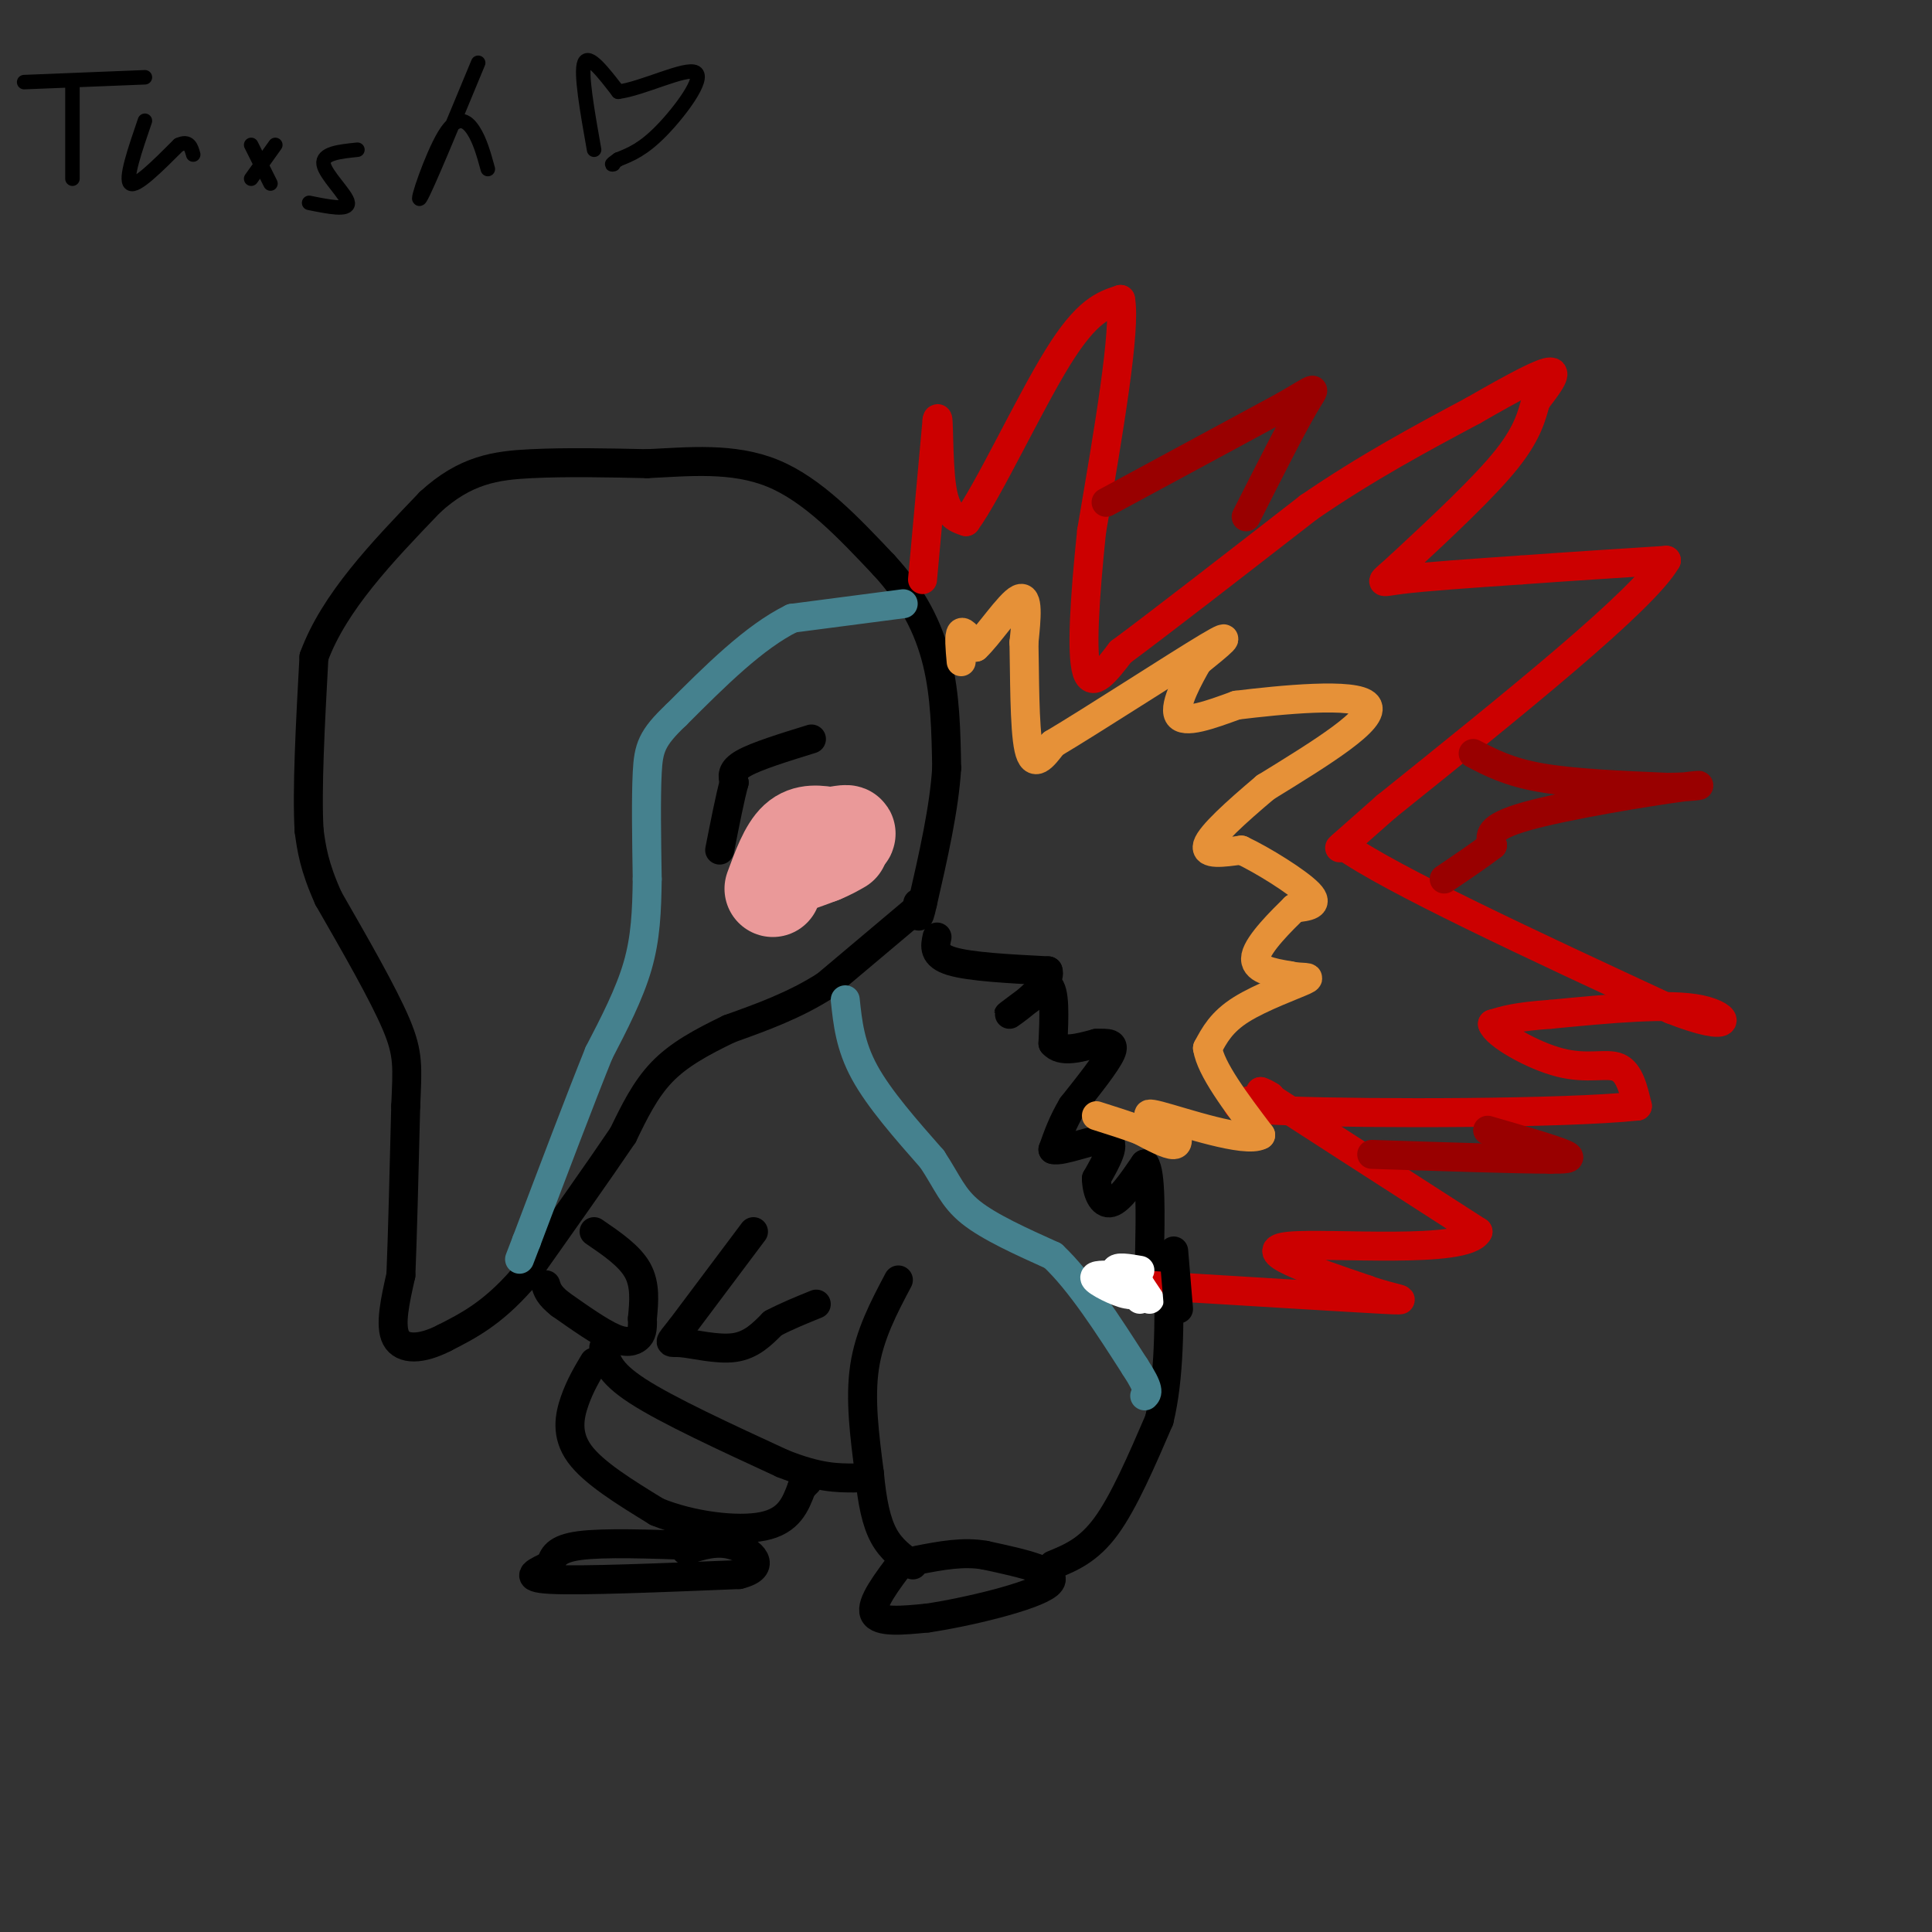 <svg viewBox='0 0 400 400' version='1.1' xmlns='http://www.w3.org/2000/svg' xmlns:xlink='http://www.w3.org/1999/xlink'><rect x="0" y="0" width="400" height="400" fill="#333333" stroke="none"/><g fill='none' stroke='#000000' stroke-width='6' stroke-linecap='round' stroke-linejoin='round'><path d='M190,188c0.000,0.000 -19.000,16.000 -19,16'/><path d='M171,204c-6.500,4.167 -13.250,6.583 -20,9'/><path d='M151,213c-5.867,2.822 -10.533,5.378 -14,9c-3.467,3.622 -5.733,8.311 -8,13'/><path d='M129,235c-4.833,7.167 -12.917,18.583 -21,30'/><path d='M108,265c-6.167,7.000 -11.083,9.500 -16,12'/><path d='M92,277c-4.756,2.444 -8.644,2.556 -10,0c-1.356,-2.556 -0.178,-7.778 1,-13'/><path d='M83,264c0.333,-8.000 0.667,-21.500 1,-35'/><path d='M84,229c0.333,-8.067 0.667,-10.733 -2,-17c-2.667,-6.267 -8.333,-16.133 -14,-26'/><path d='M68,186c-3.000,-6.667 -3.500,-10.333 -4,-14'/><path d='M64,172c-0.500,-8.333 0.250,-22.167 1,-36'/><path d='M65,136c4.167,-11.333 14.083,-21.667 24,-32'/><path d='M89,104c7.333,-6.756 13.667,-7.644 21,-8c7.333,-0.356 15.667,-0.178 24,0'/><path d='M134,96c8.489,-0.400 17.711,-1.400 26,2c8.289,3.400 15.644,11.200 23,19'/><path d='M183,117c5.933,6.422 9.267,12.978 11,20c1.733,7.022 1.867,14.511 2,22'/><path d='M196,159c-0.500,8.333 -2.750,18.167 -5,28'/><path d='M191,187c-1.000,4.667 -1.000,2.333 -1,0'/><path d='M168,153c-5.667,1.750 -11.333,3.500 -14,5c-2.667,1.500 -2.333,2.750 -2,4'/><path d='M152,162c-0.833,3.000 -1.917,8.500 -3,14'/><path d='M156,255c0.000,0.000 -15.000,20.000 -15,20'/><path d='M141,275c-2.881,3.655 -2.583,2.792 0,3c2.583,0.208 7.452,1.488 11,1c3.548,-0.488 5.774,-2.744 8,-5'/><path d='M160,274c2.833,-1.500 5.917,-2.750 9,-4'/><path d='M123,255c3.667,2.500 7.333,5.000 9,8c1.667,3.000 1.333,6.500 1,10'/><path d='M133,273c0.095,2.369 -0.167,3.292 -1,4c-0.833,0.708 -2.238,1.202 -5,0c-2.762,-1.202 -6.881,-4.101 -11,-7'/><path d='M116,270c-2.333,-1.833 -2.667,-2.917 -3,-4'/><path d='M125,279c0.417,2.500 0.833,5.000 7,9c6.167,4.000 18.083,9.500 30,15'/><path d='M162,303c7.500,3.000 11.250,3.000 15,3'/><path d='M186,265c-3.000,5.667 -6.000,11.333 -7,18c-1.000,6.667 0.000,14.333 1,22'/><path d='M180,305c0.556,6.044 1.444,10.156 3,13c1.556,2.844 3.778,4.422 6,6'/><path d='M187,323c-3.417,4.500 -6.833,9.000 -6,11c0.833,2.000 5.917,1.500 11,1'/><path d='M192,335c7.844,-1.133 21.956,-4.467 25,-7c3.044,-2.533 -4.978,-4.267 -13,-6'/><path d='M204,322c-4.500,-0.833 -9.250,0.083 -14,1'/><path d='M218,324c3.667,-1.500 7.333,-3.000 11,-8c3.667,-5.000 7.333,-13.500 11,-22'/><path d='M240,294c2.167,-8.833 2.083,-19.917 2,-31'/><path d='M242,263c0.333,-5.333 0.167,-3.167 0,-1'/><path d='M123,282c-1.444,2.422 -2.889,4.844 -4,8c-1.111,3.156 -1.889,7.044 1,11c2.889,3.956 9.444,7.978 16,12'/><path d='M136,313c7.022,2.889 16.578,4.111 22,3c5.422,-1.111 6.711,-4.556 8,-8'/><path d='M166,308c1.500,-1.500 1.250,-1.250 1,-1'/><path d='M144,320c-9.500,-0.333 -19.000,-0.667 -24,0c-5.000,0.667 -5.500,2.333 -6,4'/><path d='M114,324c-2.667,1.333 -6.333,2.667 0,3c6.333,0.333 22.667,-0.333 39,-1'/><path d='M153,326c6.289,-1.533 2.511,-4.867 -1,-6c-3.511,-1.133 -6.756,-0.067 -10,1'/><path d='M194,194c-0.417,1.917 -0.833,3.833 3,5c3.833,1.167 11.917,1.583 20,2'/><path d='M217,201c0.978,2.578 -6.578,8.022 -8,9c-1.422,0.978 3.289,-2.511 8,-6'/><path d='M217,204c1.500,1.000 1.250,6.500 1,12'/><path d='M218,216c1.667,2.000 5.333,1.000 9,0'/><path d='M227,216c2.422,-0.044 3.978,-0.156 3,2c-0.978,2.156 -4.489,6.578 -8,11'/><path d='M222,229c-2.000,3.333 -3.000,6.167 -4,9'/><path d='M218,238c1.911,0.600 8.689,-2.400 11,-2c2.311,0.400 0.156,4.200 -2,8'/><path d='M227,244c0.044,2.711 1.156,5.489 3,5c1.844,-0.489 4.422,-4.244 7,-8'/><path d='M237,241c1.333,1.833 1.167,10.417 1,19'/><path d='M238,260c0.167,3.500 0.083,2.750 0,2'/></g>
<g fill='none' stroke='#45818e' stroke-width='6' stroke-linecap='round' stroke-linejoin='round'><path d='M187,125c0.000,0.000 -23.000,3.000 -23,3'/><path d='M164,128c-7.833,3.833 -15.917,11.917 -24,20'/><path d='M140,148c-5.067,4.800 -5.733,6.800 -6,12c-0.267,5.200 -0.133,13.600 0,22'/><path d='M134,182c-0.089,6.622 -0.311,12.178 -2,18c-1.689,5.822 -4.844,11.911 -8,18'/><path d='M124,218c-3.833,9.500 -9.417,24.250 -15,39'/><path d='M109,257c-2.500,6.500 -1.250,3.250 0,0'/><path d='M175,207c0.500,4.750 1.000,9.500 4,15c3.000,5.500 8.500,11.750 14,18'/><path d='M193,240c3.200,4.844 4.200,7.956 8,11c3.800,3.044 10.400,6.022 17,9'/><path d='M218,260c5.667,5.333 11.333,14.167 17,23'/><path d='M235,283c3.167,4.833 2.583,5.417 2,6'/></g>
<g fill='none' stroke='#cc0000' stroke-width='6' stroke-linecap='round' stroke-linejoin='round'><path d='M191,120c0.000,0.000 3.000,-33.000 3,-33'/><path d='M194,87c0.467,-2.333 0.133,8.333 1,14c0.867,5.667 2.933,6.333 5,7'/><path d='M200,108c4.422,-5.933 12.978,-24.267 19,-34c6.022,-9.733 9.511,-10.867 13,-12'/><path d='M232,62c1.167,6.000 -2.417,27.000 -6,48'/><path d='M226,110c-1.467,14.089 -2.133,25.311 -1,29c1.133,3.689 4.067,-0.156 7,-4'/><path d='M232,135c7.667,-5.667 23.333,-17.833 39,-30'/><path d='M271,105c12.167,-8.333 23.083,-14.167 34,-20'/><path d='M305,85c8.978,-5.156 14.422,-8.044 16,-8c1.578,0.044 -0.711,3.022 -3,6'/><path d='M318,83c-0.822,2.622 -1.378,6.178 -6,12c-4.622,5.822 -13.311,13.911 -22,22'/><path d='M290,117c-4.533,4.178 -4.867,3.622 0,3c4.867,-0.622 14.933,-1.311 25,-2'/><path d='M315,118c9.167,-0.667 19.583,-1.333 30,-2'/><path d='M345,116c-4.667,8.167 -31.333,29.583 -58,51'/><path d='M287,167c-11.167,9.833 -10.083,8.917 -9,8'/><path d='M278,175c9.833,7.000 38.917,20.500 68,34'/><path d='M346,209c13.289,5.244 12.511,1.356 6,0c-6.511,-1.356 -18.756,-0.178 -31,1'/><path d='M321,210c-7.167,0.500 -9.583,1.250 -12,2'/><path d='M309,212c0.643,2.155 8.250,6.542 14,8c5.750,1.458 9.643,-0.012 12,1c2.357,1.012 3.179,4.506 4,8'/><path d='M339,229c-15.200,1.600 -55.200,1.600 -72,1c-16.800,-0.600 -10.400,-1.800 -4,-3'/><path d='M263,227c-1.000,-0.667 -1.500,-0.833 -2,-1'/><path d='M261,226c7.167,4.667 26.083,16.833 45,29'/><path d='M306,255c-2.378,4.778 -30.822,2.222 -39,3c-8.178,0.778 3.911,4.889 16,9'/><path d='M283,267c5.378,1.978 10.822,2.422 3,2c-7.822,-0.422 -28.911,-1.711 -50,-3'/><path d='M236,266c-8.333,-0.500 -4.167,-0.250 0,0'/></g>
<g fill='none' stroke='#ffffff' stroke-width='6' stroke-linecap='round' stroke-linejoin='round'><path d='M238,269c0.000,0.000 -2.000,-3.000 -2,-3'/><path d='M236,266c-0.267,0.378 0.067,2.822 0,3c-0.067,0.178 -0.533,-1.911 -1,-4'/><path d='M235,265c0.022,0.267 0.578,2.933 0,3c-0.578,0.067 -2.289,-2.467 -4,-5'/><path d='M231,263c0.167,-0.833 2.583,-0.417 5,0'/><path d='M232,263c0.000,0.000 2.000,5.000 2,5'/><path d='M234,268c-1.378,0.156 -5.822,-1.956 -7,-3c-1.178,-1.044 0.911,-1.022 3,-1'/><path d='M230,264c0.833,0.333 1.417,1.667 2,3'/></g>
<g fill='none' stroke='#000000' stroke-width='6' stroke-linecap='round' stroke-linejoin='round'><path d='M244,271c0.000,0.000 -1.000,-12.000 -1,-12'/></g>
<g fill='none' stroke='#e69138' stroke-width='6' stroke-linecap='round' stroke-linejoin='round'><path d='M199,137c-0.250,-2.750 -0.500,-5.500 0,-6c0.500,-0.500 1.750,1.250 3,3'/><path d='M202,134c2.422,-2.156 6.978,-9.044 9,-10c2.022,-0.956 1.511,4.022 1,9'/><path d='M212,133c0.156,6.333 0.044,17.667 1,22c0.956,4.333 2.978,1.667 5,-1'/><path d='M218,154c7.978,-4.733 25.422,-16.067 32,-20c6.578,-3.933 2.289,-0.467 -2,3'/><path d='M248,137c-1.733,3.000 -5.067,9.000 -4,11c1.067,2.000 6.533,0.000 12,-2'/><path d='M256,146c8.800,-1.067 24.800,-2.733 27,0c2.200,2.733 -9.400,9.867 -21,17'/><path d='M262,163c-6.244,5.267 -11.356,9.933 -12,12c-0.644,2.067 3.178,1.533 7,1'/><path d='M257,176c4.333,2.022 11.667,6.578 14,9c2.333,2.422 -0.333,2.711 -3,3'/><path d='M268,188c-2.556,2.511 -7.444,7.289 -8,10c-0.556,2.711 3.222,3.356 7,4'/><path d='M267,202c2.452,0.583 5.083,0.042 3,1c-2.083,0.958 -8.881,3.417 -13,6c-4.119,2.583 -5.560,5.292 -7,8'/><path d='M250,217c0.667,4.333 5.833,11.167 11,18'/><path d='M261,235c-3.089,1.778 -16.311,-2.778 -21,-4c-4.689,-1.222 -0.844,0.889 3,3'/><path d='M243,234c0.778,1.267 1.222,2.933 0,3c-1.222,0.067 -4.111,-1.467 -7,-3'/><path d='M236,234c-2.667,-1.000 -5.833,-2.000 -9,-3'/></g>
<g fill='none' stroke='#990000' stroke-width='6' stroke-linecap='round' stroke-linejoin='round'><path d='M229,104c0.000,0.000 37.000,-20.000 37,-20'/><path d='M266,84c7.178,-4.133 6.622,-4.467 4,0c-2.622,4.467 -7.311,13.733 -12,23'/><path d='M305,156c3.667,1.917 7.333,3.833 14,5c6.667,1.167 16.333,1.583 26,2'/><path d='M345,163c6.524,0.024 9.833,-0.917 3,0c-6.833,0.917 -23.810,3.690 -32,6c-8.190,2.310 -7.595,4.155 -7,6'/><path d='M309,175c-2.833,2.167 -6.417,4.583 -10,7'/><path d='M308,234c6.917,2.000 13.833,4.000 16,5c2.167,1.000 -0.417,1.000 -3,1'/><path d='M321,240c-6.667,0.000 -21.833,-0.500 -37,-1'/></g>
<g fill='none' stroke='#ea9999' stroke-width='20' stroke-linecap='round' stroke-linejoin='round'><path d='M160,184c1.500,-4.083 3.000,-8.167 5,-10c2.000,-1.833 4.500,-1.417 7,-1'/><path d='M172,173c2.244,-0.378 4.356,-0.822 3,0c-1.356,0.822 -6.178,2.911 -11,5'/><path d='M164,178c-1.667,0.500 -0.333,-0.750 1,-2'/><path d='M165,176c1.178,-0.622 3.622,-1.178 4,-1c0.378,0.178 -1.311,1.089 -3,2'/><path d='M166,177c-1.178,0.844 -2.622,1.956 -2,2c0.622,0.044 3.311,-0.978 6,-2'/><path d='M170,177c1.667,-0.667 2.833,-1.333 4,-2'/></g>
<g fill='none' stroke='#000000' stroke-width='3' stroke-linecap='round' stroke-linejoin='round'><path d='M15,17c0.000,0.000 0.000,20.000 0,20'/><path d='M5,17c0.000,0.000 25.000,-1.000 25,-1'/><path d='M30,25c-2.083,6.083 -4.167,12.167 -3,13c1.167,0.833 5.583,-3.583 10,-8'/><path d='M37,30c2.167,-1.000 2.583,0.500 3,2'/><path d='M52,30c0.000,0.000 4.000,8.000 4,8'/><path d='M57,30c0.000,0.000 -5.000,7.000 -5,7'/><path d='M74,31c-3.689,0.378 -7.378,0.756 -7,3c0.378,2.244 4.822,6.356 5,8c0.178,1.644 -3.911,0.822 -8,0'/><path d='M99,13c-5.476,13.226 -10.952,26.452 -12,28c-1.048,1.548 2.333,-8.583 5,-13c2.667,-4.417 4.619,-3.119 6,-1c1.381,2.119 2.190,5.060 3,8'/><path d='M123,31c-1.417,-8.000 -2.833,-16.000 -2,-18c0.833,-2.000 3.917,2.000 7,6'/><path d='M128,19c5.012,-0.619 14.042,-5.167 16,-4c1.958,1.167 -3.155,8.048 -7,12c-3.845,3.952 -6.423,4.976 -9,6'/><path d='M128,33c-1.667,1.167 -1.333,1.083 -1,1'/></g>
</svg>